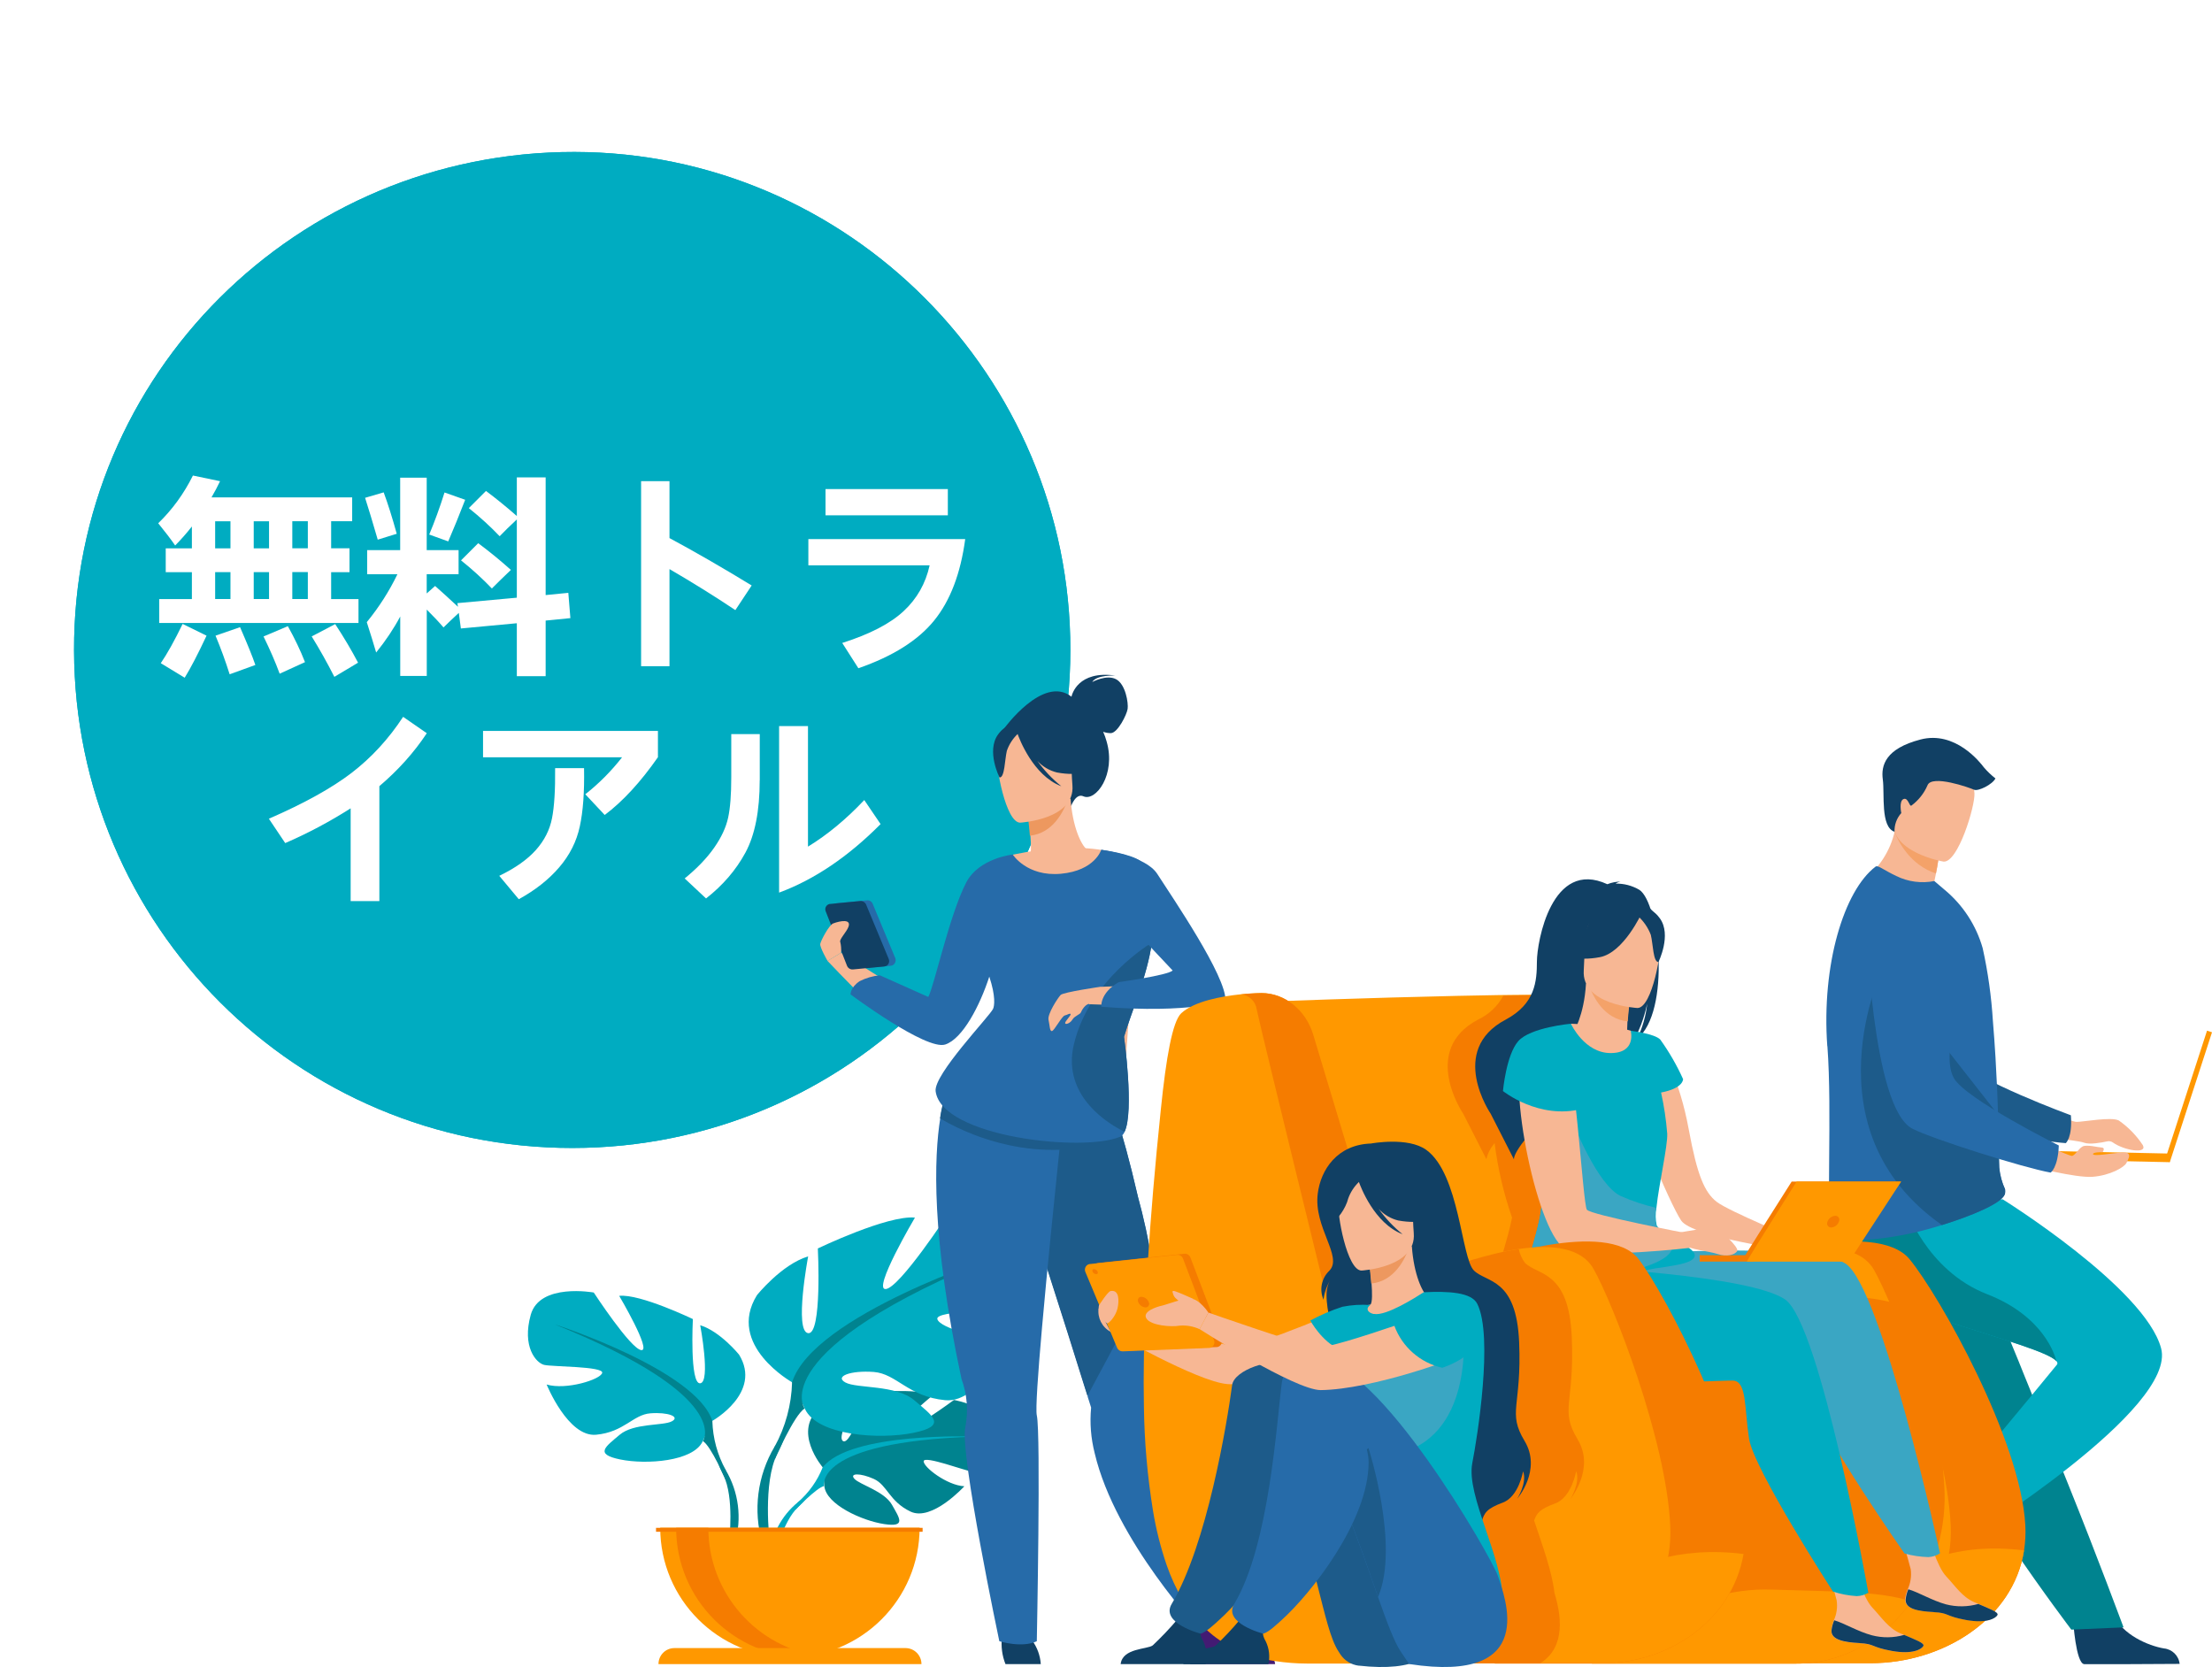 <?xml version="1.0" encoding="UTF-8"?><svg id="a" xmlns="http://www.w3.org/2000/svg" xmlns:xlink="http://www.w3.org/1999/xlink" viewBox="0 0 406 306"><defs><style>.d{fill:#fff;}.e{fill:#114064;}.f{fill:#f57c00;}.g{fill:#f4a269;}.h{fill:#266ba9;}.i{fill:#f7b794;}.j{filter:url(#b);}.k{fill:#1d5b8a;}.l{fill:#00acc1;}.m{fill:#ed985f;}.n{fill:#431b73;}.o{fill:#00838f;}.p{fill:#163560;}.q{fill:#3aa6c3;}.r{fill:#ff9800;}</style><filter id="b" filterUnits="userSpaceOnUse"><feOffset dx="0" dy="0"/><feGaussianBlur result="c" stdDeviation="3"/><feFlood flood-color="#c1c1c1" flood-opacity=".75"/><feComposite in2="c" operator="in"/><feComposite in="SourceGraphic"/></filter></defs><g style="filter:url(#b);"><path d="M196.46,119.32c.04-50.32-40.81-91.36-91.01-91.43-50.92-.07-92,40.85-91.86,91.5,.15,50.57,40.97,91.33,91.47,91.31,50.48-.02,91.35-40.89,91.4-91.38Z" style="fill:#00acc1;"/><path d="M196.46,119.32c-.04,50.49-40.92,91.36-91.4,91.38-50.49,.02-91.32-40.74-91.47-91.31-.15-50.64,40.94-91.57,91.86-91.5,50.2,.07,91.05,41.11,91.01,91.43Z" style="fill:#00acc1;"/></g><g><path d="M29.22,109.96h6v-4.94h-4.8v-4.38h4.8v-4.01c-.97,1.24-2,2.4-3.07,3.49-.72-1.06-1.76-2.42-3.11-4.08,2.6-2.52,4.72-5.44,6.37-8.76l4.98,1.04c-.5,1.04-1.02,2.03-1.57,2.97h25.82v4.38h-3.86v4.97h3.37v4.38h-3.37v4.94h5.02v4.38H29.22v-4.38Zm4.31,4.56l4.38,2.15c-1.57,3.36-2.91,5.94-4.01,7.72l-4.39-2.67c1.17-1.71,2.51-4.11,4.01-7.2Zm5.96-13.88h2.81v-4.97h-2.81v4.97Zm0,9.31h2.81v-4.94h-2.81v4.94Zm4.57,5.16c1.37,3.14,2.31,5.46,2.81,6.94l-4.72,1.71c-.77-2.45-1.64-4.81-2.59-7.09l4.5-1.56Zm2.51-14.47h2.81v-4.97h-2.81v4.97Zm0,9.31h2.81v-4.94h-2.81v4.94Zm6.26,4.97c1.27,2.28,2.32,4.48,3.15,6.61l-4.65,2.12c-.77-2.1-1.76-4.38-2.96-6.83l4.46-1.89Zm.82-14.29h2.85v-4.97h-2.85v4.97Zm0,9.31h2.85v-4.94h-2.85v4.94Zm7.87,4.6c1.65,2.52,3.05,4.89,4.2,7.09l-4.35,2.6c-1.32-2.6-2.71-5.07-4.16-7.42l4.31-2.26Z" style="fill:#fff;"/><path d="M70.42,90.36c.77,2.08,1.57,4.61,2.4,7.61l-3.49,1.08c-.95-3.27-1.72-5.83-2.32-7.68l3.41-1Zm-3.04,10.61h6.07v-13.29h4.87v13.29h5.85v4.42h-5.85v3.53l1.54-1.37c1.1,.96,2.5,2.24,4.2,3.82l-.11-.67,10.91-1v-14.36c-1.3,1.21-2.35,2.24-3.15,3.08-1.7-1.78-3.58-3.5-5.66-5.16l3.15-3.15c1.82,1.36,3.71,2.89,5.66,4.6v-7.09h5.29v21.6l4.16-.41,.38,4.64-4.54,.45v10.21h-5.29v-9.72l-10.27,.96-.38-2.86c-1.07,.99-2.01,1.88-2.81,2.67-.75-.89-1.77-1.98-3.07-3.27v12.17h-4.87v-10.91c-1.2,2.25-2.67,4.45-4.42,6.61-.45-1.56-1.03-3.41-1.72-5.57,2.25-2.75,4.12-5.68,5.62-8.79h-5.55v-4.42Zm14.21-10.58c.35,.12,1.61,.57,3.79,1.34-1.1,2.85-2.14,5.39-3.11,7.64l-3.49-1.26c1-2.38,1.94-4.95,2.81-7.72Zm6.18,9.31c1.95,1.44,3.95,3.07,6,4.9-1.45,1.39-2.61,2.52-3.49,3.41-1.7-1.78-3.59-3.5-5.66-5.16l3.15-3.15Z" style="fill:#fff;"/><path d="M137.97,107.45l-3,4.53c-3.8-2.54-7.83-5.05-12.09-7.53v17.83h-5.21v-33.97h5.21v10.45c4.58,2.46,9.61,5.36,15.09,8.7Z" style="fill:#fff;"/><path d="M177.16,98.94c-.85,6.33-2.75,11.32-5.71,14.96-2.95,3.64-7.59,6.56-13.9,8.75l-2.96-4.64c5.05-1.61,8.8-3.55,11.25-5.83,2.46-2.28,4.05-5.08,4.79-8.42h-22.26v-4.82h28.79Zm-3.19-4.36h-22.45v-4.82h22.45v4.82Z" style="fill:#fff;"/><path d="M78.34,134.57c-2.36,3.56-5.27,6.8-8.71,9.72v21.1h-5.27v-17.03c-3.85,2.45-7.85,4.58-12.01,6.38l-3-4.47c6.48-2.82,11.55-5.63,15.19-8.42,3.64-2.8,6.79-6.22,9.45-10.28l4.35,3.01Z" style="fill:#fff;"/><path d="M120.75,138.99c-3.2,4.58-6.45,8.11-9.76,10.59l-3.56-3.8c2.51-1.98,4.76-4.24,6.75-6.79h-25.52v-4.84h32.1v4.84Zm-13.55,2c.08,4.37-.18,7.93-.78,10.69-.59,2.76-1.85,5.26-3.78,7.51-1.92,2.24-4.4,4.2-7.42,5.85l-3.58-4.29c2.92-1.41,5.16-2.99,6.72-4.74,1.56-1.75,2.54-3.69,2.96-5.83,.42-2.13,.61-5.2,.57-9.19h5.3Z" style="fill:#fff;"/><path d="M139.44,143.2c0,5.64-.88,10.07-2.62,13.29-1.75,3.22-4.16,6.02-7.23,8.41l-3.92-3.67c2.29-1.87,4.09-3.75,5.41-5.64s2.17-3.72,2.56-5.49c.39-1.77,.58-4.24,.58-7.42v-7.94h5.23v8.48Zm22.19,8.05c-5.96,6-12.17,10.19-18.63,12.58v-30.56h5.3v22.12c3.57-2.18,7.01-5.03,10.33-8.55l3,4.42Z" style="fill:#fff;"/></g><path d="M151.01,269.32s-5.8-6.77-.36-11.05c0,0,3.98-2.41,7.21-2.22,0,0-4.58,7.7-3.1,8.46s4.5-8.94,4.5-8.94c0,0,9.04-.87,11.95,.52,0,0-7.73,6.32-6.1,6.69s9.98-5.83,9.98-5.83c0,0,8.41,1.44,7.96,6.57-.45,5.13-3.35,6.72-4.62,6.58s-8.74-2.97-8.89-1.93,4.26,4.46,7.46,4.62c0,0-5.93,6.52-9.87,4.65-3.94-1.88-4.26-4.88-6.75-6s-4.55-1.07-3.54,0,5.47,2.26,6.87,4.74,2.67,4.16-1.41,3.55c-4.07-.61-10.71-3.6-11-7.01l-.29-3.39Z" style="fill:#00838f;"/><path d="M178.89,263.67s-22.86-.87-27.89,5.65c-.98,2.47-2.54,4.66-4.55,6.4l-.53,1.46s3.97-4.17,5.33-4.42c.06-.01-2.17-8.1,27.64-9.08Z" style="fill:#00acc1;"/><path d="M146.46,275.71c-3.07,2.5-4.97,6.16-5.26,10.11l.9,.09s1.57-6.69,4.4-9.32-.04-.87-.04-.87Z" style="fill:#00acc1;"/><path d="M130.74,260.79s9.21-5.16,4.91-12.16c0,0-3.44-4.26-7.13-5.4,0,0,1.96,10.45,0,10.66s-1.35-11.79-1.35-11.79c0,0-9.71-4.67-13.52-4.26,0,0,6.02,10.2,4.05,9.96s-8.72-10.57-8.72-10.57c0,0-9.9-1.81-11.56,4.07-1.65,5.88,.98,8.85,2.45,9.21s10.95,.25,10.66,1.47-6.64,3.2-10.2,2.13c0,0,3.93,9.71,9.09,9.22s6.76-3.69,9.96-3.93c3.2-.25,5.53,.62,3.93,1.47s-7.01,.29-9.59,2.48-4.67,3.54,.12,4.52,13.4,.37,15.13-3.32l1.77-3.75Z" style="fill:#00acc1;"/><path d="M101.97,243.12s25.82,8.36,28.78,17.7c.09,3.15,.93,6.22,2.45,8.98v1.84s-2.71-6.27-4.18-7.13c-.01,0,5.77-8.11-27.06-21.38Z" style="fill:#00838f;"/><path d="M133.19,269.79c2.4,4.03,3.01,8.88,1.71,13.38l-1.07-.27s.99-8.1-1.07-12.18c-2.06-4.08,.43-.93,.43-.93Z" style="fill:#00838f;"/><path d="M145.4,253.71s-12.15-6.81-6.47-15.99c0,0,4.53-5.66,9.4-7.12,0,0-2.59,13.76,0,14.09,2.59,.33,1.78-15.55,1.78-15.55,0,0,12.79-6.15,17.82-5.66,0,0-7.94,13.44-5.33,13.11,2.61-.33,11.5-13.92,11.5-13.92,0,0,13.12-2.43,15.23,5.33,2.11,7.76-1.3,11.66-3.2,12.15s-14.42,.31-14.09,1.94c.33,1.63,8.74,4.21,13.44,2.75,0,0-5.18,12.79-11.99,12.15-6.81-.64-8.91-4.86-13.12-5.18-4.21-.32-7.29,.81-5.18,1.94s9.24,.37,12.63,3.26,6.16,4.68-.16,5.97c-6.32,1.29-17.65,.49-19.91-4.37l-2.36-4.9Z" style="fill:#00acc1;"/><path d="M183.3,230.38s-34.03,11.01-37.92,23.32c-.11,4.14-1.21,8.19-3.2,11.82v2.4s3.57-8.26,5.51-9.4c-.02,.03-7.63-10.65,35.6-28.14Z" style="fill:#00838f;"/><path d="M142.16,265.53c-3.15,5.32-3.97,11.7-2.25,17.64l1.35-.35s-1.31-10.66,1.43-16.05c2.74-5.39-.53-1.24-.53-1.24Z" style="fill:#00838f;"/><path d="M144.99,304.17c13.14,0,23.79-10.65,23.8-23.78h-47.61c0,13.14,10.65,23.79,23.79,23.79h.01Z" style="fill:#ff9800;"/><path d="M150.86,304.02c-.98,.12-1.97,.18-2.96,.18-13.14,0-23.8-10.64-23.8-23.78h5.91c0,12,8.94,22.12,20.85,23.6h.01Z" style="fill:#f57c00;"/><path d="M169.13,305.43h-48.27c0-1.62,1.3-2.94,2.92-2.94,0,0,.01,0,.02,0h42.44c1.61,.02,2.89,1.34,2.89,2.94Z" style="fill:#ff9800;"/><rect x="120.41" y="280.42" width="48.93" height=".72" style="fill:#f57c00;"/><path d="M380.51,297.37s.49,7.95,2.04,8.07h7.8l9.71-.05c-.17-1.52-1.38-2.7-2.9-2.84-2.84-.49-7.59-2.48-9.31-6.23-1.84-3.94-7.34,1.04-7.34,1.04Z" style="fill:#114064;"/><path d="M375.3,203.31s4.58,2.6,5.86,2.6,6.32-.97,7.73-.26c1.75,1.22,3.25,2.76,4.42,4.54,.85,1.69-3.45,.95-5.49-.49-.31-.23-.7-.3-1.07-.21-1.07,.23-3.2,.63-4.26,.23-1.43-.52-8.92-1.07-8.92-1.07l1.73-5.35Z" style="fill:#f7b794;"/><path d="M340.44,167.83s4.74,33.75,12.61,36.77c3.88,1.49,21.04,4.88,26.11,5.21,0,0,1.25-1,.94-5.11,0,0-17.96-6.6-20.52-10.18-3.8-5.33,2.37-21.8-2.41-26.82-4.78-5.02-12.79-7.12-16.73,.13Z" style="fill:#1d5b8a;"/><path d="M342.04,238.93c1.4,2.31,2.95,4.53,4.64,6.63,5.11,6.4,10.66,11.73,11.64,16.78,.21,1.09,.51,2.16,.9,3.2,.41,1.15,.91,2.37,1.48,3.61,2.5,5.13,5.39,10.07,8.63,14.76,5.6,8.28,10.85,15.19,10.85,15.19l9.59-.41c-.38-.97-4.59-12.41-10.21-26.38-2.29-5.67-4.71-11.73-7.06-17.53-.32-.77-.63-1.55-.94-2.31-.71-1.79-1.42-3.54-2.13-5.24l-9.5-23.57s-21-7.97-23.23-2.79c-1.81,4.26-.34,8.44,5.33,18.06Z" style="fill:#00838f;"/><path d="M358.12,274.65s-6.72,4.26-6.07,5.7c.09,.18,3.8,6.82,3.8,6.82l4.79,8.44c1.24-.88,1.69-2.52,1.07-3.91-.95-2.72-1.52-7.84,.92-11.16,2.58-3.49-4.5-5.9-4.5-5.9Z" style="fill:#163560;"/><path d="M361.43,282.22s-4.19-3.7-4.92-6.4c0,0,17.27-20.69,21.01-25.33,.18-.2,.13-.45-.1-.7-2.82-3.2-34.25-9.67-38.38-16.05-1.23-1.87-2.13-3.94-2.65-6.12-.57-2.15-.64-4.41-.2-6.59l31.39-.91s26.13,16.27,29.08,27.35c2.95,11.09-35.23,34.74-35.23,34.74Z" style="fill:#00acc1;"/><path d="M377.42,249.81c-2.82-3.2-34.25-9.67-38.38-16.05-1.22-1.87-2.12-3.94-2.65-6.12v-3.97l13.34-2.13s3.78,11.63,14.98,15.99c10.48,4.07,12.51,11.36,12.72,12.28Z" style="fill:#00838f;"/><path d="M359.01,165.71c-6.4,1.63-16.87-4.26-16.87-4.26,2.81-2.2,4.79-5.3,5.6-8.77,.07-.31,.15-.62,.21-.94l3.26-.69,4.85,4.35c-.14,1.65-.38,3.29-.72,4.9-.1,.53-.22,1.07-.36,1.74,1.56,.96,2.93,2.21,4.04,3.68Z" style="fill:#f7b794;"/><path d="M335.41,192.02c.91,12.23-.29,30.82,.75,34.04,.9,2.78,11.03,1.13,15.08,.2,1.5-.34,3.32-.83,5.19-1.42,5.23-1.62,10.93-3.92,11.54-5.64,.02-.07,.04-.13,.05-.2,.05-.24,.05-.48,0-.71-.58-1.26-.94-2.61-1.07-3.99-.1-2.42-.09-5.27-.17-8.33,0-.36,0-.71-.05-1.07v-.32c-.09-3.42-.27-7.01-.47-10.56-.14-2.24-.29-4.46-.47-6.58-.28-4.52-.9-9-1.88-13.42-1.19-4.17-3.6-7.88-6.93-10.66l-1.94-1.65c-2.37,.46-4.83,.14-6.99-.93-2.49-1.18-3.35-2.04-3.8-1.72-5.79,4.39-9.94,17.99-8.86,32.95Z" style="fill:#266ba9;"/><path d="M356.43,224.85c5.23-1.62,10.93-3.93,11.54-5.65,.02-.06,.04-.13,.05-.19v-.72c-.58-1.26-.94-2.6-1.07-3.98-.11-2.42-.09-5.27-.17-8.33,0-.36,0-.71-.05-1.07v-.33l-21.14-26.95s-14.25,29.6,10.83,47.21Z" style="fill:#1d5b8a;"/><path d="M356.05,155.41c-.15,1.65-.39,3.28-.72,4.9-4.73-1.54-6.88-5.81-7.6-7.62,.09-.31,.15-.62,.21-.94l3.26-.69,4.85,4.35Z" style="fill:#f4a269;"/><path d="M356.68,158.13s-10.32-1.73-9.15-8.13c1.17-6.41,.63-10.96,7.26-10.13,6.63,.83,7.46,3.51,7.61,5.75,.15,2.24-3.01,12.83-5.72,12.52Z" style="fill:#f7b794;"/><rect x="389.14" y="200.75" width="25.06" height=".96" transform="translate(86.17 521.06) rotate(-72)" style="fill:#ff9800;"/><rect x="384.31" y="199.08" width="1.58" height="26.31" transform="translate(164.71 592.73) rotate(-88.78)" style="fill:#ff9800;"/><path d="M372.47,214s8.44,2.23,11.62,1.99,5.81-1.74,6.2-2.53c.39-.79,1.24-2.13-.92-1.93s-5.1,.72-5.2,.31,1.76-.37,1.76-.37c0,0,.55-.82-.15-.85s-2.76-.59-3.52-.2-1.47,1.79-2.03,1.73-7.08-2.93-7.08-2.93l-.69,4.79Z" style="fill:#f7b794;"/><path d="M342.54,169.22s.99,34.11,8.47,37.94c3.7,1.91,20.37,7.16,25.37,8.06,0,0,1.35-.87,1.5-4.98,0,0-17.13-8.53-19.27-12.38-3.2-5.72,4.74-21.42,.56-26.93-4.18-5.51-11.94-8.54-16.64-1.72Z" style="fill:#266ba9;"/><path d="M347.73,152.68c-.05-1.27,.39-2.51,1.24-3.45,0,0-.47-2.21,.41-2.57s1.07,1.49,1.46,1.19c1.29-.96,2.31-2.24,2.94-3.71,.77-2.04,7.76,.44,8.53,.8s3.43-.98,3.94-2.07c-.78-.61-1.49-1.29-2.13-2.04-.65-.87-5.23-6.77-11.63-5.1-6.4,1.67-7.27,4.73-6.91,7.34,.36,2.61-.47,8.72,2.15,9.59Z" style="fill:#114064;"/><path d="M153.59,165.77l5.51-.52c.46-.06,.89,.19,1.07,.62l4.16,10c.18,.51-.05,1.09-.54,1.32-.09,.03-.19,.06-.29,.07l-5.75,.54c-.45,.04-.88-.21-1.07-.63l-3.93-10.03c-.17-.52,.08-1.09,.58-1.31,.09-.03,.18-.05,.27-.06h0Z" style="fill:#266ba9;"/><path d="M223.46,298.02l-2.93,1.56s-15.81-16.73-19.6-32.84c-.7-2.74-.93-5.58-.66-8.39,0,0-.23-.72-.64-2.01v-.17c-.18-.56-.38-1.23-.62-1.98l-3.01-9.59c-2.76-8.71-9.05-28.36-11.73-36.53l19.27-6.96s2.2,5.01,5.33,18.61c.49,1.78,.98,3.74,1.44,5.87,.51,2.43,.99,5.07,1.4,7.94,.76,5.39,1.14,10.82,1.16,16.27,0,2.44,0,4.96-.19,7.57-.03,2.47,.21,4.93,.71,7.34,2.43,13.27,10.06,33.32,10.06,33.32Z" style="fill:#266ba9;"/><path d="M234.04,305.43h-15.56c-.32-1.41-.16-2.88,.45-4.19,.91-1.5,.55-2.36-.12-3.6,.83,.36,1.73,.53,2.63,.5,.83-.1,1.62-.38,2.32-.82,1.4,1.64,2.88,3.2,4.46,4.68,.92,.74,5.51,.47,5.82,3.43Z" style="fill:#431b73;"/><path d="M211.73,233.54l-12.14,22.66c-.18-.56-.39-1.23-.63-1.98-.76-2.43-1.81-5.76-3.01-9.59-2.75-8.71-9.04-28.36-11.73-36.53l19.33-7s2.2,5.01,5.33,18.61c.49,1.78,.98,3.74,1.44,5.87,.52,2.45,1,5.1,1.41,7.96Z" style="fill:#1d5b8a;"/><path d="M159.1,183.64c-.1,.09-4.73-4.65-7.21-7.27l2.48-1.5,13.53,8.53-8.81,.25Z" style="fill:#f7b794;"/><path d="M183.9,300.54c-.19,1.66,.03,3.34,.65,4.89h6.48c-.11-1.58-.66-3.09-1.6-4.36-1.64-2.43-5.53-.53-5.53-.53Z" style="fill:#114064;"/><path d="M196.66,127.88c.09-.42,1.19-4.85,8.07-3.89,0,0-3.43-.18-4.26,1.19,0,0,2.61-1.44,4.37-.52s2.29,4.37,2.13,5.45c-.16,1.08-1.81,4.36-3.05,4.45-.49,0-.98-.07-1.44-.25,.26,.58,.47,1.19,.64,1.8,1.75,6.07-2.01,11.04-4.26,10.05-1.41-.65-2.27,1.8-2.27,1.8l-12.36-14.16s7.2-10.01,12.43-5.93Z" style="fill:#114064;"/><path d="M184.01,165.82c1.88,1.25,3.97,2.15,6.17,2.63,9.52,2.2,13.17-5.84,14.54-11.36-.99-.55-2.07-.89-3.2-.99-.68-.09-1.41-.14-2-.16-1.07-.82-2.67-4.17-3.02-9.37l-.42,.16-7.46,2.05s.35,2.39,.51,4.63c.14,1.77,.16,3.45-.18,3.87l-.94,.2h0c-1.6,2.65-2.94,5.44-4.01,8.35Z" style="fill:#f7b794;"/><path d="M188.52,148.74s.34,2.38,.51,4.64c4.26-.43,6.21-4.48,6.99-6.69l-7.5,2.06Z" style="fill:#ed985f;"/><path d="M187.25,150.99s10.08-.56,9.59-6.83c-.49-6.27,.55-10.56-5.91-10.48s-7.54,2.57-7.9,4.7,1.58,12.61,4.21,12.61Z" style="fill:#f7b794;"/><path d="M183.15,134.86c1.42-2,2.63-1.67,3.33-1.15,2.83-2.04,6.73-1.7,9.17,.8,.63,2.71,2.2,5.12,4.42,6.79,0,0-1.76,1.28-6.07,.48-1.39-.34-2.64-1.08-3.6-2.13,1.25,1.75,2.73,3.31,4.4,4.66-5.22-1.98-7.76-8.86-8.02-9.59-.9,.86-1.58,1.92-1.98,3.09-.39,1.63-.38,4.94-1.34,4.89-.01,.01-2.44-4.82-.31-7.84Z" style="fill:#114064;"/><path d="M185.62,156.94s16.44-3.99,23.58,1.9l-3.58,49.77-32.13-7.75s.91-3.2,7.07-11.53c6.16-8.34,3.48-20.66,5.06-32.39Z" style="fill:#f7b794;"/><path d="M195.2,203.07v.49c-.01,.17-.01,.33,0,.5-.14,1.29-.41,3.76-.75,6.98-.87,8.44-2.26,22-3.2,32.69-.74,8.37-1.2,15-.95,16.05,.76,3.2,0,41.45,0,41.45-2.73,1.31-6.88,0-6.88,0,0,0-7.27-34.46-6.25-39.25,.59-2.97,.35-6.04-.69-8.88-5.64-26.3-5.02-40.87-3.9-47.85,.21-1.44,.54-2.87,.97-4.26,.11-.36,.23-.72,.38-1.07,7.21-1.99,14.93-.85,21.26,3.14Z" style="fill:#266ba9;"/><path d="M205.68,208.61c-3.58,1.49-7.4,2.31-11.28,2.43-3.12,.09-6.23-.21-9.27-.87-4.43-.96-8.69-2.61-12.6-4.9,.21-1.44,.54-2.87,.97-4.26,3.78-2.7,13.17-.12,20.83,2.75l.82,.31c5.81,2.25,10.53,4.55,10.53,4.55Z" style="fill:#1d5b8a;"/><path d="M211.41,173.05c-.8,5.99-3.97,13.31-5.1,17.26,0,0,1.9,13.7,.09,17.45-.15,.37-.42,.67-.77,.86-6.69,2.92-32.8,.09-33.9-8.33-.41-3.05,9.94-13.8,10.54-15.12,.25-.54,.51-2.29-.69-5.92-1.73,5.33-4.89,11.42-8.09,12.46-3.51,1.14-17.37-9.19-17.37-9.19,0,0-.09-1.26,1.67-2.44,1.16-.59,2.42-.95,3.71-1.07l8.88,3.97c1.07-1.9,3.88-15.07,6.97-21.02,2.33-4.47,8.53-5.12,8.53-5.12,0,0,2.59,4.1,8.85,3.53,6.26-.58,7.4-4.41,7.4-4.41,0,0,5.55,.74,7.26,2.13,.31,.25,3.06,7.08,2.01,14.95Z" style="fill:#266ba9;"/><path d="M206.31,190.29s1.9,13.7,.09,17.45c-4.88-2.44-11.25-7.73-9.31-15.99,2.81-12.01,14.32-18.72,14.32-18.72-.79,5.99-3.97,13.31-5.1,17.26Z" style="fill:#1d5b8a;"/><path d="M202.14,181.09s-6.95,1-7.46,1.52-2.47,3.53-2.23,4.57,.2,2.13,.63,2.06,1.82-2.74,2.35-2.86,.95-.48,1.07-.25-1.07,1.35-1,1.67,.95,0,1.34-.67,1.4-.93,1.55-1.31,.84-1.66,1.77-1.61,1.99-3.13,1.99-3.13Z" style="fill:#f7b794;"/><path d="M208.88,180.84l-6.76,.28-2.31,3.2,9.19,.31-.12-3.78Z" style="fill:#f7b794;"/><path d="M202.14,156s8.06,.96,10.28,4.41c2.8,4.36,12.72,18.85,12.5,23.23,0,0-6.17,2.46-22.78,1.14,0,0-.3-2.51,3.2-4.52,0,0,8.91-1.23,9.9-2.13l-6.62-7.03-6.48-15.11Z" style="fill:#266ba9;"/><path d="M152.38,165.91l5.51-.53c.45-.04,.88,.21,1.07,.62l4.16,10.01c.21,.51-.02,1.1-.53,1.31h0c-.1,.04-.2,.06-.3,.07l-5.74,.54c-.45,.04-.88-.21-1.07-.63l-3.93-10.04c-.21-.51,.04-1.08,.54-1.29h0c.09-.05,.19-.07,.29-.06Z" style="fill:#114064;"/><path d="M151.89,176.37s-1.45-2.51-1.34-3.12,1.61-3.49,2.39-3.77c1.39-.51,3.33-.82,2.79,.63-.35,.96-1.76,2.36-1.5,2.79,.15,.65,.2,1.31,.15,1.97l-2.48,1.5Z" style="fill:#f7b794;"/><path d="M371.5,284.56c-1.97,12.64-14.92,20.7-28.13,20.7h-26.22l2.05-73.73s25.07-8.06,31.32-.38c5.48,6.68,20.4,33.17,21.22,48.82,.08,1.53,0,3.07-.23,4.58Z" style="fill:#f57c00;"/><path d="M301.87,239.35s35.38-18,42.09-6.28c3.56,6.26,13.36,31.24,14.08,46.9,.69,15.23-12.5,25.25-26.09,25.25h-24.12l-5.96-65.88Z" style="fill:#ff9800;"/><path d="M308.52,249.36c-.3,1.54-3.2,2.96-7.46,4.26-.76,.22-1.55,.44-2.38,.65-14.47,3.69-40.09,5.76-42.54,4.67-3.37-1.51-24.09-75.09-24.09-75.09,0,0,19.77-.74,35.49-1.07,5.33-.12,10.27-.2,13.73-.19,.4,0,.8,.02,1.19,.09,1.34,.16,2.58,.79,3.5,1.79,2.53,2.72,3.2,8.08,5.49,14.02,2.29,5.94,5.17,13.19,7.86,20.45,.69,1.88,1.38,3.74,2.05,5.58,.18,.52,.37,1.07,.55,1.55,4.04,11.05,7.1,20.87,6.62,23.3Z" style="fill:#ff9800;"/><path d="M371.5,284.56c-1.97,12.64-14.92,20.7-28.13,20.7h-12.87c8.58-5.82,16.34-23.73,41-20.7Z" style="fill:#ff9800;"/><path d="M301.95,225.97l-2.46-.36c-.18-.18-.33-.39-.45-.62-.39-.85-.13-3.29,.31-6.1-2.69-7.27-5.53-14.58-7.85-20.45-2.31-5.86-2.97-11.3-5.5-14.02-.91-1-2.15-1.63-3.5-1.79l-6.57,.11c-1.03,1.92-2.64,3.45-4.61,4.38-10.72,5.64-2.76,17.28-2.76,17.28l4.26,8.36c.24-1.09,.77-2.11,1.51-2.94,.59,4.65,1.66,9.23,3.2,13.67-.76,3.84-2.71,9.59-3.74,13.92-.83,3.49-1.07,6.11,.29,6.24,.17,.02,.33,.02,.5,0-.08,1.33,.21,2.66,.85,3.83,2.69,5.19,15.62,6.13,25.58,6.15,4.26-1.27,7.12-2.69,7.46-4.26,.5-2.43-2.56-12.25-6.55-23.39Z" style="fill:#f57c00;"/><path d="M350.84,293.93c-5.06,7.04-12.79,11.54-21.48,11.41h-55.01l20.04-66s50.75-5.04,57,1.68c2.91,3.12,4.54,17.27,5.46,31.53,.52,7.6-1.6,15.16-6.01,21.37Z" style="fill:#f57c00;"/><path d="M350.84,293.93c-5.06,7.04-12.79,11.54-21.48,11.41h-37.19c4.38-3.67,18.12-14.09,32.88-13.59,11.18,.38,20.05,.22,25.8,2.19Z" style="fill:#ff9800;"/><path d="M305.12,193.16s3.09,4.57,4.85,14.18c1.55,8.42,2.9,11.52,5.13,13.25s14.65,6.82,14.65,6.82l-.93,2.13s-18.2-2.48-20.25-5.52-9.84-21.01-9.23-25.15,5.79-5.71,5.79-5.71Z" style="fill:#f7b794;"/><path d="M349.7,293.51c-.16,1.77,2.3,2.21,5.17,2.35s2,.72,5.92,1.44,5.5-.36,5.78-.9-1.57-1.2-3.51-2.04l-.74-.32c-2.19-.95-3.41-2.92-5.12-4.73s-3.2-7.24-3.2-7.24l-5.33-1.14s1.5,4.96,2.03,7.08c.17,1.26-.02,2.54-.55,3.7-.24,.58-.41,1.18-.49,1.8h.04Z" style="fill:#f7b794;"/><path d="M354.92,295.89c2.87,.14,2,.72,5.92,1.44,3.91,.71,5.5-.36,5.78-.9s-1.57-1.2-3.51-2.04h0c-1.94,.55-3.99,.58-5.95,.07-2.59-.71-5.1-2.26-6.9-2.76-.25,.57-.41,1.17-.48,1.79-.19,1.81,2.23,2.24,5.14,2.39Z" style="fill:#114064;"/><path d="M296.6,230.35s35.42-2.67,42.1,1.55c6.67,4.21,17.38,53.2,17.38,53.2-.64,.41-1.37,.65-2.13,.69-1.49-.04-2.96-.26-4.39-.66,0,0-15.37-21.93-16.46-27.45-1.09-5.52-.82-10.46-3.28-10.59s-33.21,3.73-37.85-4.46c-2.72-5.03-3.01-11.02-.8-16.29l5.45,4Z" style="fill:#3aa6c3;"/><path d="M336.14,299.23c-.16,1.78,2.31,2.21,5.17,2.36s2,.72,5.93,1.43c3.92,.7,5.49-.36,5.78-.9s-1.58-1.2-3.52-2.04l-.74-.31c-2.19-.96-3.42-2.93-5.13-4.74-1.71-1.81-3.2-7.24-3.2-7.24l-5.33-1.14s1.49,4.97,2.01,7.09c.18,1.26,0,2.54-.54,3.7-.23,.57-.37,1.18-.44,1.79Z" style="fill:#f7b794;"/><path d="M341.31,301.58c2.87,.14,2,.72,5.93,1.43,3.92,.7,5.49-.36,5.78-.9s-1.58-1.2-3.52-2.04h0c-1.94,.56-3.99,.58-5.94,.07-2.6-.7-5.11-2.25-6.9-2.75-.25,.57-.41,1.17-.49,1.79-.19,1.78,2.28,2.24,5.14,2.39Z" style="fill:#114064;"/><path d="M289.67,232.55s31.47,1.48,37.97,5.95c6.5,4.47,15.28,53.84,15.28,53.84-.65,.38-1.38,.59-2.13,.61-1.48-.09-2.95-.37-4.36-.83,0,0-14.55-22.49-15.4-28.06-.85-5.56-.41-10.48-2.87-10.66s-33.32,2.44-37.65-5.92,9.17-14.93,9.17-14.93Z" style="fill:#00acc1;"/><path d="M300.89,163.32c-1.32-.78-2.82-1.17-4.35-1.14,.28-.2,.61-.33,.95-.37-.85,0-1.69,.16-2.47,.48-10.23-4.74-12.92,10.59-12.93,14.19-.01,3.6-.27,7.74-5.72,10.66-10.72,5.64-2.76,17.28-2.76,17.28l4.26,8.36c-.07-2.92,14.33-17.33,21.62-21.45,1.87-2.39,2.77-6.77,2.84-7.11-.23,2.25-.87,4.45-1.87,6.48,6.28-5.1,4.14-24.93,.44-27.38Z" style="fill:#114064;"/><path d="M288.35,187.89s2.78,.12,5.7,.39c1.78,.08,3.54,.38,5.24,.88,2.77,1.15,2.48,6.07-3.34,5.16-5.82-.91-8.02-4.97-7.61-6.44Z" style="fill:#f7b794;"/><path d="M299.05,191.5s.83,4.26-2.98,4.05c-2.51-.11-7.9-3.13-7.46-5.33,.22-1.01,2.13-3.66,2.49-9.69l.46,.13,7.65,2.05s-.34,2.43-.5,4.73c-.1,1.93-.1,3.81,.34,4.06Z" style="fill:#f7b794;"/><path d="M299.26,182.74s-.34,2.43-.5,4.72c-4.33-.41-6.4-4.52-7.15-6.78l7.65,2.06Z" style="fill:#f4a269;"/><path d="M290.86,179.77c-1.15-2.14-1.95-4.45-2.38-6.84-.25-2.22,1.42-10.28,9.52-8.53,1.63,.33,3.17,1.03,4.49,2.05,1.69,1.31,4.08,4.07,.75,10.98l-.91,2.35h-11.47Z" style="fill:#114064;"/><path d="M300.56,185.01s-10.29-.51-9.87-6.91c.42-6.4-.62-10.78,5.96-10.71,6.58,.06,7.7,2.58,8.08,4.74,.38,2.16-1.47,12.85-4.17,12.88Z" style="fill:#f7b794;"/><path d="M301.35,167.55s-3.32,7.31-7.71,8.13-6.18-.46-6.18-.46c2.25-1.73,3.83-4.19,4.48-6.95,0,0,7.56-4.45,9.41-.72Z" style="fill:#114064;"/><path d="M300.61,168.11c1.06,.95,1.88,2.14,2.39,3.48,.41,1.66,.42,5.03,1.4,4.98,0,0,2.46-4.96,.27-8-2.31-3.23-4.05-.46-4.05-.46Z" style="fill:#114064;"/><path d="M310.86,230.94c-.83,.99-3.43,1.3-6.21,1.75-2.12,.24-4.19,.84-6.11,1.78-3.71,2.13-15.82,9.53-19.37,9.19-1.38-.13-1.12-2.75-.29-6.24,1.31-5.51,4.06-13.15,4.06-16.47,.25-3.69,.72-7.37,1.41-11.01,.06-.41,.14-.8,.2-1.2,1.59-9.59,3.81-20.79,3.81-20.79,0,0,2.46,5.33,7.26,5.33s3.69-4.09,3.69-4.09c0,0,4.38,.51,5.43,1.62,1.63,2.27,3.03,4.7,4.18,7.25,0,0,.11,1.67-4.04,2.46,.55,2.49,.93,5.02,1.13,7.56,.1,2.24-1.52,9.23-1.98,13.58-.21,1.09-.19,2.21,.06,3.29,.64,.92,1.51,1.66,2.53,2.13,2.33,1.31,5.24,2.62,4.25,3.86Z" style="fill:#00acc1;"/><path d="M306.59,227.03c2.65,4.53-7.21,5.91-8.84,6.84-3.71,2.13-15.05,10.07-18.59,9.73-1.39-.13-1.12-2.75-.29-6.24,1.31-5.5,4.06-13.14,4.06-16.47,.25-3.69,.72-7.37,1.41-11.01l4.26-4.1s4.57,11.83,8.94,13.77c2.06,.9,4.21,1.61,6.4,2.13-.2,1.09-.18,2.21,.06,3.29,.67,.9,1.56,1.6,2.58,2.05Z" style="fill:#3aa6c3;"/><path d="M287.04,191.5s-3.66-2.23-7.2,1.98c-3.54,4.21,2.52,34.28,7.75,35.83,5.81,1.72,22.61-.28,22.61-.28l-.32-2.62s-17.88-3.42-18.62-4.38-2.37-30.1-4.22-30.53Z" style="fill:#f7b794;"/><path d="M288.35,187.89s-7.46,.67-9.68,3.2c-2.22,2.53-2.81,9.16-2.81,9.16,0,0,6.61,5.33,14.56,3.26l-2.07-15.62Z" style="fill:#00acc1;"/><rect x="311.96" y="230.38" width="9.91" height="1.17" style="fill:#f57c00;"/><path d="M319.75,231.4c.1-.38,9.1-14.53,9.1-14.53h20.06l-10.06,14.16-19.1,.37Z" style="fill:#f57c00;"/><path d="M320.61,231.56c.11-.38,9.15-14.7,9.15-14.7h19.19l-9.59,14.7h-18.74Z" style="fill:#ff9800;"/><path d="M337.52,224.22c-.21,.6-.76,1.02-1.4,1.07-.4,.02-.74-.28-.77-.68,0-.13,.02-.27,.08-.39,.21-.6,.76-1.02,1.4-1.07,.39-.03,.72,.25,.76,.64h0c.02,.15,0,.3-.07,.43Z" style="fill:#f57c00;"/><path d="M308.43,226.19s5.82-1.07,6.48-.84,4.32,3.57,3.94,4.26-1.89,1.12-3.57,.56-5.33-.85-6.01-1.69c-.45-.69-.74-1.47-.84-2.29Z" style="fill:#f7b794;"/><path d="M320.02,285.22c-2.13,12.27-13.79,20.04-25.77,20.04h-24.11l1.89-73.71s23.02-8.03,28.78-.39c5.06,6.69,18.8,33.17,19.52,48.86,.08,1.74-.02,3.49-.31,5.21Z" style="fill:#f57c00;"/><path d="M320.02,285.22c-2.13,12.27-13.79,20.04-25.77,20.04h-19.28c9.02-6.1,21.18-23.04,45.05-20.04Z" style="fill:#ff9800;"/><path d="M282.63,305.24h-27.6l-7.46,.09h-7.61c-1.99,0-3.99-.16-5.96-.46-2.29-.34-4.53-.98-6.65-1.9-.73-.32-1.44-.67-2.13-1.07-.92-.53-1.79-1.12-2.62-1.78-2.24-1.82-4.12-4.04-5.56-6.53-1.16-2-2.13-4.11-2.89-6.29-1.13-3.29-1.98-6.68-2.54-10.12-1.01-6.28-1.57-12.62-1.65-18.98-.06-2.94-.06-6.04,0-9.31,.09-5.22,.32-10.87,.7-16.94,.53-8.53,1.33-17.98,2.41-28.36,.97-9.49,2.13-16.11,3.74-17.62,2.41-2.23,7.46-3.12,10.96-3.48h0c2.13-.22,3.75-.23,3.75-.23,4.26,0,8.09,3.07,9.47,7.64,2.8,9.3,7.8,25.93,13.01,43.33-.01,.09,.02,.18,.07,.26l.9,3.01c.05,.16,.1,.31,.14,.46l.92-.41h0c1.25-.55,2.65-1.16,4.18-1.78h0l2.45-.96c2.38-.92,4.95-1.82,7.56-2.59,1.15-.35,2.31-.67,3.48-.96,1.48-.37,2.95-.68,4.39-.92h.11l.5-.09c6.19-.91,11.58-.28,13.79,3.65,3.56,6.28,13.36,31.34,14.07,47.06,.77,14.48-11.09,24.26-23.91,25.25Z" style="fill:#ff9800;"/><path d="M243.93,239.91s-12.38-50.42-13.27-54.65c-.2-1.47-1.38-2.61-2.86-2.75,2.13-.22,3.76-.23,3.76-.23,4.26,0,8.09,3.06,9.47,7.61,3,9.95,8.53,28.26,14.11,46.9-.29,.01-11.21,3.12-11.21,3.12Z" style="fill:#f57c00;"/><path d="M289.56,264.16c-3.32-5.47-.53-6.49-1.07-18.76-.53-12.27-6.21-11.25-8.59-13.61-.56-.75-.95-1.61-1.14-2.53l-.51,.09h-.07c-1.43,.22-2.91,.53-4.39,.91-1.16,.29-2.31,.61-3.48,.95-2.6,.78-5.17,1.68-7.56,2.6-.84,.31-1.66,.64-2.45,.96-2.05,12.87-5.22,70.52-5.22,70.52l.09,.07,8.05-.07h19.45c4.89-3.03,3.8-9.1,2.64-12.92-.46-4.08-2.26-8.85-3.73-13.29,.46-1.35,1.07-2.13,3.85-3.13,3.06-1.13,3.87-5.95,3.87-5.95,.81,2.13-1.07,5.13-1.07,5.2,.03-.19,4.61-5.61,1.33-11.02Z" style="fill:#f57c00;"/><path d="M248.89,239.31s-18.37,8-21.69,7.85-23.88-6.25-23.88-6.25l.52,3.53s15.85,9.11,21.39,9.59c5.54,.48,24.16-4.89,25.91-6.03,1.76-1.14,2.97-7.53-2.26-8.69Z" style="fill:#f7b794;"/><path d="M251.65,209.88s6.77-1.28,10.15,1.18c6.11,4.46,6.4,19.84,8.73,22.13s7.8,1.31,8.3,13.17c.5,11.85-2.21,12.79,1,18.12,3.21,5.33-1.35,10.59-1.35,10.59,0,0,1.87-2.92,1.07-5.03,0,0-.78,4.66-3.73,5.75-2.95,1.09-3.4,1.89-3.87,3.5,0,0-25.23-12.93-25.26-22.1-.03-9.17-4.96-18.25-2.54-22.23-.66,1.09-1.08,2.32-1.22,3.59-.81-1.82-.38-3.96,1.07-5.33,2.53-2.59-2.95-7.96-2.13-14.18,.54-4.3,3.54-8.97,9.79-9.16Z" style="fill:#114064;"/><path d="M246.66,247.99c1.87,1.26,3.97,2.15,6.17,2.63,9.51,2.2,13.17-5.84,14.53-11.36-.99-.55-2.07-.89-3.2-.99-.69-.07-1.42-.13-2.01-.16-1.07-.81-2.65-4.16-3.01-9.36l-.45,.12-7.46,2.06s.34,2.39,.51,4.63c.13,1.77,.15,3.45-.18,3.87l-.94,.2h0c-1.59,2.65-2.92,5.46-3.97,8.37Z" style="fill:#f7b794;"/><path d="M251.17,230.94s.34,2.38,.51,4.64c4.26-.43,6.21-4.47,6.98-6.69l-7.49,2.06Z" style="fill:#ed985f;"/><path d="M249.9,233.2s10.08-.55,9.59-6.83c-.49-6.28,.56-10.56-5.9-10.48-6.46,.09-7.54,2.57-7.9,4.7s1.56,12.59,4.2,12.61Z" style="fill:#f7b794;"/><path d="M245.79,217.08c1.43-1.99,2.63-1.66,3.34-1.15,2.83-2.03,6.72-1.69,9.16,.8,.64,2.71,2.21,5.11,4.42,6.8,0,0-1.75,1.26-6.07,.48-1.38-.34-2.63-1.08-3.59-2.13,1.25,1.74,2.72,3.31,4.39,4.65-5.22-1.97-7.76-8.86-8.02-9.59-.89,.86-1.57,1.91-1.98,3.08-.38,1.63-2.06,4.19-3.03,4.15,0,.06-.76-4.08,1.38-7.08Z" style="fill:#114064;"/><path d="M270.23,268.54c.92-4.65,3.89-23.25,.92-29.23-1.07-2.13-5.26-2.35-9.84-2.13-1.44,.93-6.88,4.4-9.11,3.98h-.13c-1.07-.27-1.45-1-.56-1.64-1.71-.12-3.43-.01-5.11,.32-2.04,.66-4.01,1.51-5.9,2.53,0,0,2.13,3.91,5.33,5.26-.54,4.86,.27,7,5.33,18.22,2.48,5.8,2.27,12.4-.58,18.03,0,0,25.07,20.16,25.21,9.89,.12-7.78-6.73-19.26-5.56-25.21Z" style="fill:#00acc1;"/><path d="M249.39,305.72c-1.36-.17-2.58-.91-3.35-2.05l-.38-.59c-2.86-4.32-3.97-17.55-10.38-31.64-1.57-3.43-7.17-4.05-8.71-7.93,0,0-3.77-12.57,7.21-12.94,10.98-.37,29.37,34.99,29.66,38.67s7.28,18.87-14.04,16.47Z" style="fill:#1d5b8a;"/><path d="M205.68,305.43h15.62c.33-1.41,.18-2.88-.44-4.19-.91-1.5-.55-2.36,.12-3.6-.83,.36-1.73,.53-2.63,.5-.83-.09-1.62-.37-2.32-.82-1.4,1.64-2.89,3.2-4.46,4.68-.99,.74-5.54,.47-5.88,3.43Z" style="fill:#114064;"/><path d="M268.58,244.18s2.04,18.5-11.16,22.39c-13.2,3.89-16.93-17.06-6.28-18.53,5.91-.78,11.75-2.07,17.44-3.86Z" style="fill:#3aa6c3;"/><path d="M226.15,254.21c-.94,7.06-4.62,29.32-11.09,40.17-2.13,3.51,5.26,5.47,5.33,5.46,.99-.26,2.63-1.83,3.39-2.52,5.26-4.73,15.99-18.12,15.99-28.92,0-5.26,.1-15.28-3.73-17.82-2.42-1.51-9.52,.84-9.89,3.64Z" style="fill:#1d5b8a;"/><path d="M258.66,305.43s-.58-.81-1.59-2.35c-1.2-1.81-2.53-5.39-4.15-9.99-1.69-4.82-3.7-10.73-6.21-16.91-.77-1.92-1.59-3.83-2.47-5.76-1.57-3.43-5.86-2.96-7.4-6.83,0,0-5.97-13.45,5.01-13.86,10.98-.41,31.84,35.98,33.05,39.44,1.3,3.93,7.71,19.93-16.24,16.25Z" style="fill:#266ba9;"/><path d="M217.19,305.43h15.62c.31-1.39,.14-2.85-.47-4.14-.91-1.5-.55-2.36,.12-3.6-.83,.36-1.73,.53-2.63,.5-.83-.1-1.62-.38-2.32-.82-1.4,1.66-2.88,3.23-4.46,4.72-.99,.64-5.54,.37-5.85,3.34Z" style="fill:#114064;"/><path d="M252.93,293.1c-1.68-4.82-3.7-10.75-6.2-16.92,.65-4.67,2.07-8.75,4.45-10.4,0,.02,5.77,17.89,1.76,27.32Z" style="fill:#1d5b8a;"/><path d="M235.28,253.72c-.94,7.05-2.26,29.85-8.74,40.66-2.13,3.51,5.26,5.47,5.33,5.46,.99-.26,2.63-1.83,3.39-2.52,5.26-4.73,15.94-18.12,15.94-28.92,0-5.26-6.16-14.85-9.98-17.4-1.76-1.18-4.15-.71-5.32,1.06h0c-.33,.5-.54,1.07-.61,1.66Z" style="fill:#266ba9;"/><path d="M201.42,231.82l15.99-1.71c.46-.03,.89,.23,1.07,.66l5.74,15.08c.18,.53-.08,1.12-.6,1.33-.11,.04-.22,.06-.33,.06l-15.88,.64c-.43,0-.82-.25-.99-.64l-5.85-13.96c-.2-.53,.04-1.12,.55-1.35,.09-.05,.19-.07,.29-.07l.02-.04Z" style="fill:#f57c00;"/><path d="M200.06,232l15.99-1.69c.46-.03,.89,.23,1.07,.66l5.72,15.04c.18,.53-.08,1.12-.6,1.33-.1,.04-.21,.06-.32,.06l-15.88,.63c-.43,0-.82-.24-.99-.63l-5.85-13.98c-.2-.53,.04-1.12,.55-1.35,.09-.04,.19-.06,.29-.07h.02Z" style="fill:#ff9800;"/><path d="M208.93,238.99c-.18-.31-.07-.71,.23-.9h0c.11-.06,.24-.09,.36-.07,.59,.04,1.11,.42,1.32,.97,.18,.32,.06,.72-.26,.9-.11,.05-.24,.08-.36,.07-.58-.05-1.09-.43-1.3-.97Z" style="fill:#f57c00;"/><path d="M200.54,233.39c-.09-.15-.04-.35,.11-.45h0c.05-.02,.12-.02,.17,0,.29,.02,.54,.21,.65,.48,.08,.15,.03,.34-.12,.42h-.18c-.28,0-.53-.19-.63-.45Z" style="fill:#f57c00;"/><path d="M267.36,239.31s-22.18,8.17-25.51,8c-2.13-.1-20.06-6.4-20.06-6.4l-1.61,3.04s17.48,11.19,22.23,11.19c9.46-.11,25.41-5.91,27.22-7.06,1.8-1.15,2.97-7.61-2.26-8.77Z" style="fill:#f7b794;"/><path d="M221.79,240.91s-1.61-2.47-3.2-2.55-4.36,1.07-5.33,1.28-3.64,1.07-2.84,2.36,4.51,1.6,6.11,1.31c1.25-.1,2.5,.12,3.64,.64l1.62-3.04Z" style="fill:#f7b794;"/><path d="M219.02,238.4s-2.55-1.16-3.27-1.38-.59,0-.36,.69,1.52,1.34,1.52,1.56,2.11-.87,2.11-.87Z" style="fill:#f7b794;"/><path d="M201.71,239.59s1.61-2.54,2.13-2.63c1.6-.31,1.6,1.79,1.27,3.2-.33,1.41-1.6,2.84-1.94,2.71s-1.83-1.93-1.46-3.27Z" style="fill:#f7b794;"/><path d="M201.64,240.11c-.24,1.76,.63,3.48,2.2,4.33l-2.2-4.33Z" style="fill:#f7b794;"/><path d="M255.93,243.34c1.43,3.89,4.75,6.79,8.79,7.7,0,0,11.26-3.45,5.65-11.12,0,0-5.54-4.11-14.44,3.42Z" style="fill:#00acc1;"/></svg>